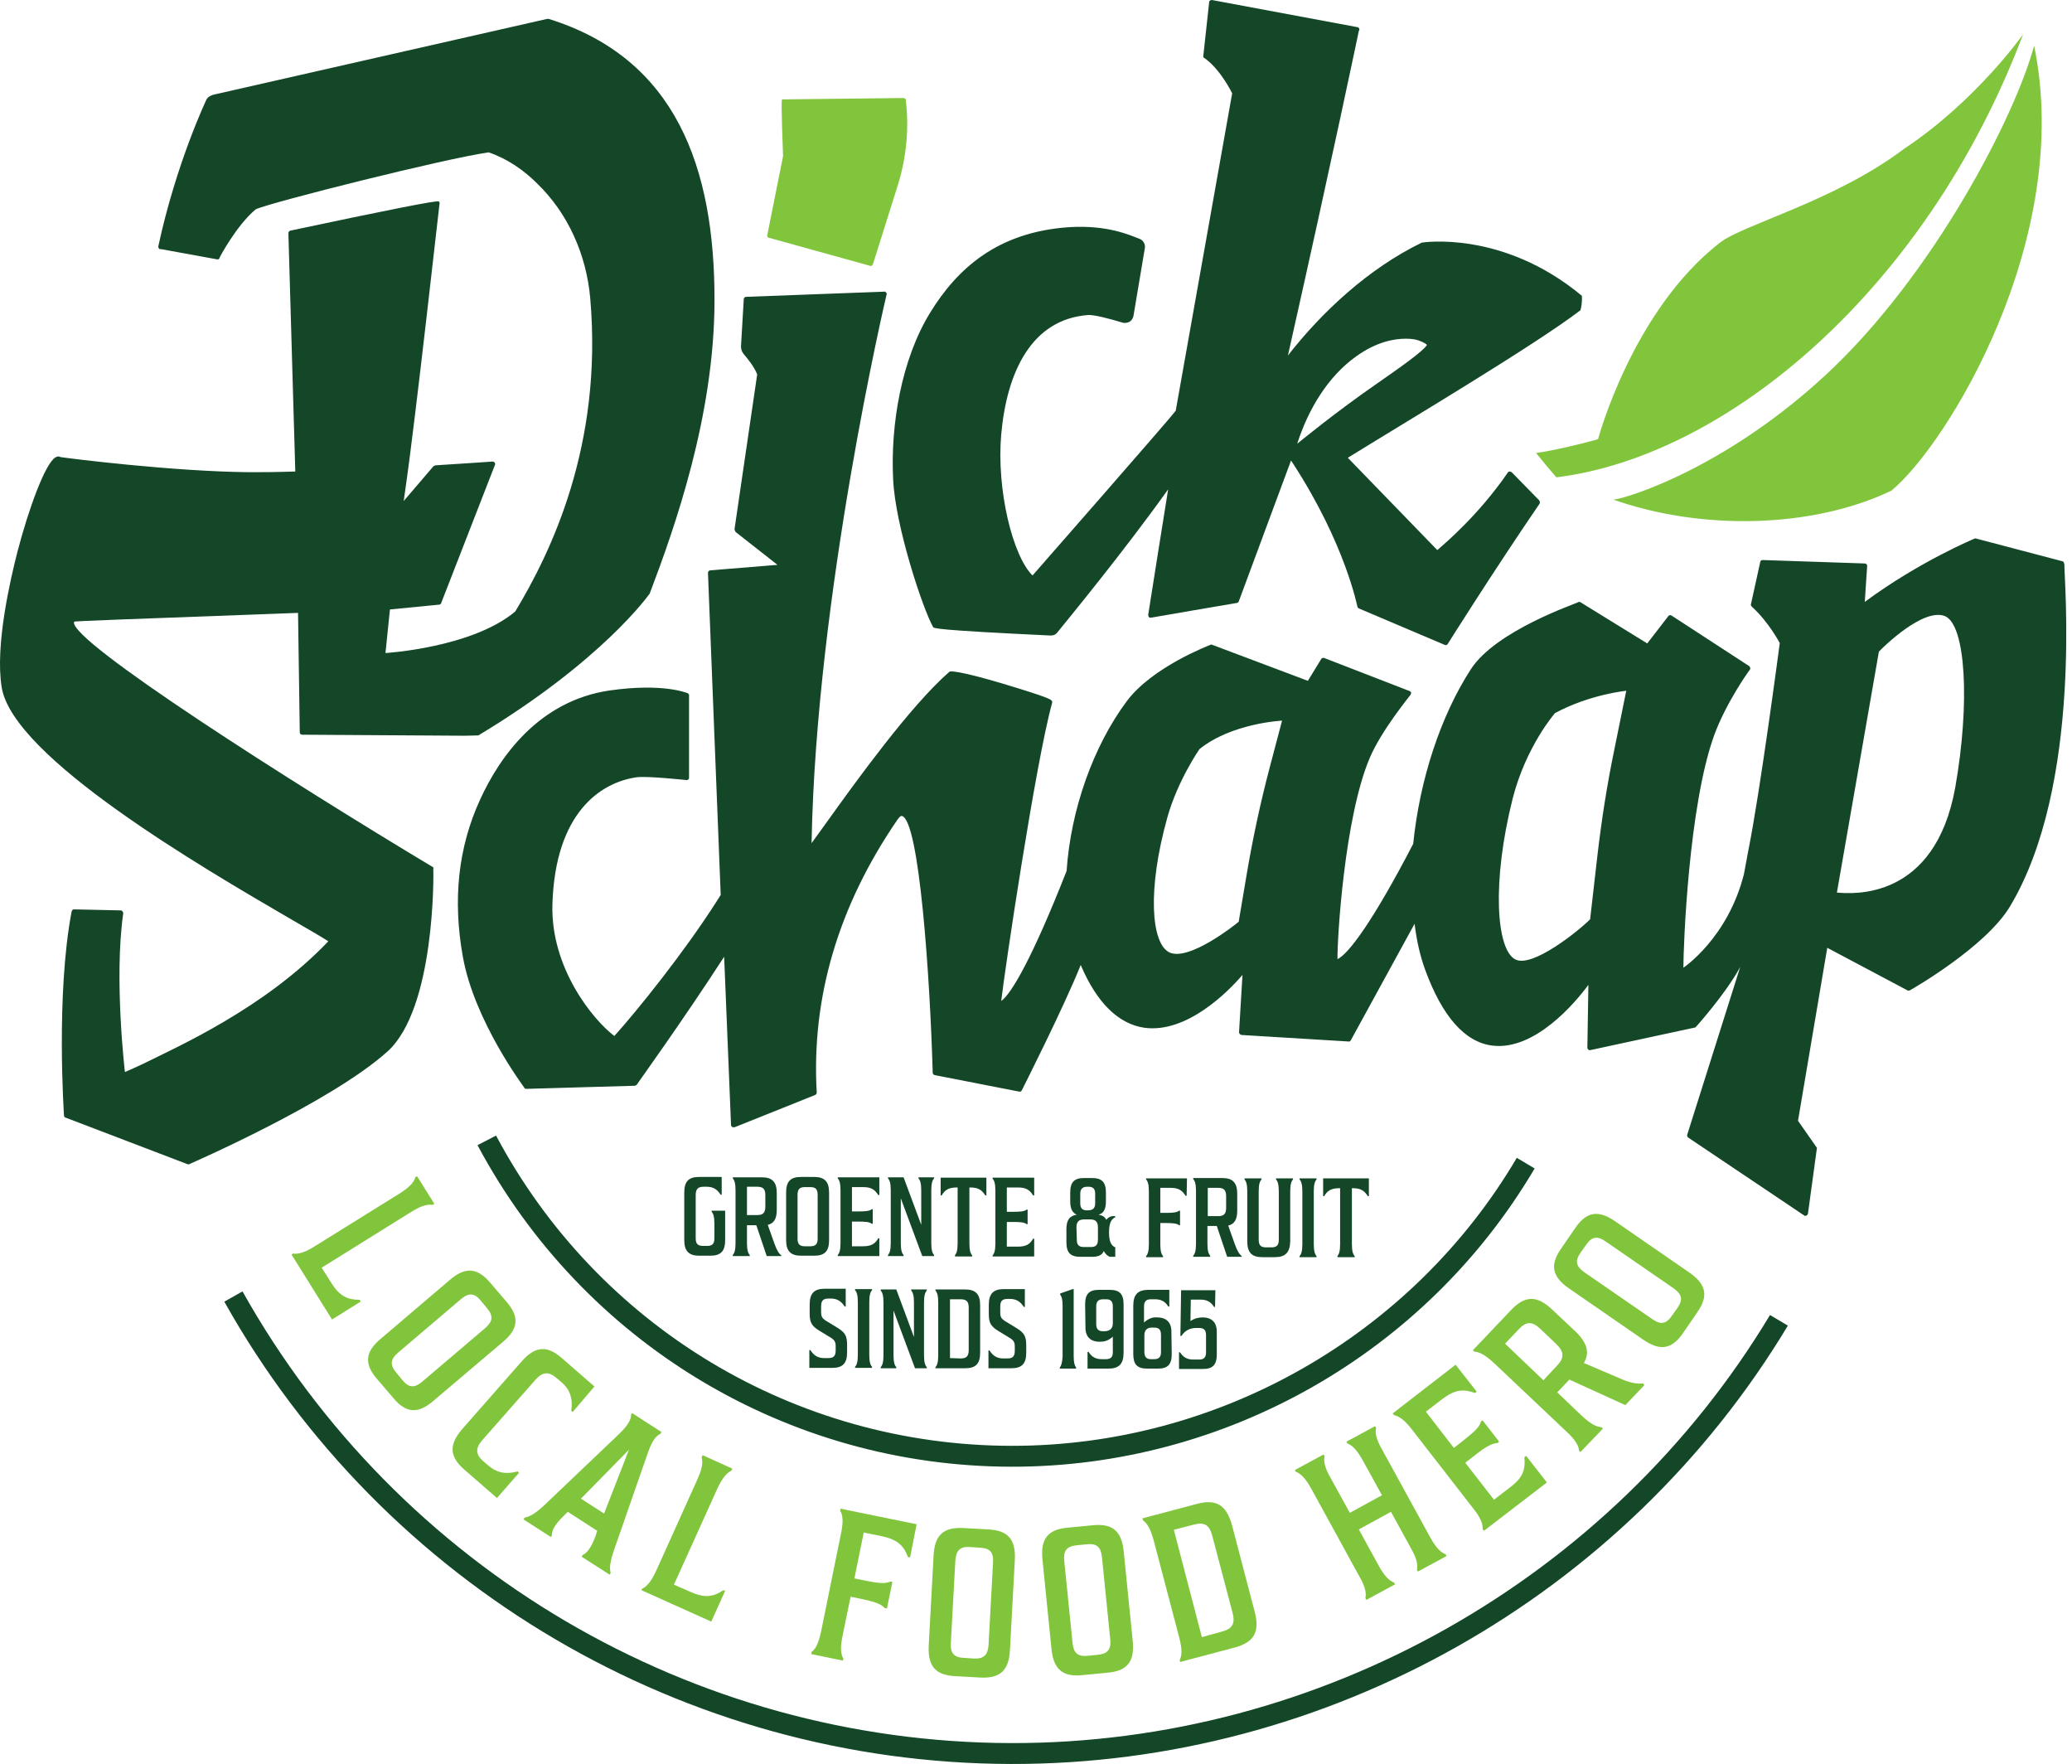 <?xml version="1.0" encoding="UTF-8"?>
<svg width="148px" height="126px" viewBox="0 0 148 126" version="1.1" xmlns="http://www.w3.org/2000/svg" xmlns:xlink="http://www.w3.org/1999/xlink">
    <title>logo dick schaap</title>
    <g id="Symbols" stroke="none" stroke-width="1" fill="none" fill-rule="evenodd">
        <g id="logo-dick-schaap" fill-rule="nonzero">
            <g>
                <path d="M51.549,85.322 L51.474,85.322 C51.227,84.933 50.93,84.752 50.484,84.752 L50.262,84.752 C49.866,84.752 49.693,84.907 49.693,85.348 L49.693,88.433 C49.693,88.822 49.841,88.978 50.212,88.978 L50.509,88.978 C50.88,88.978 51.029,88.822 51.029,88.433 L51.029,87.396 C51.029,86.904 50.955,86.67 50.831,86.541 L50.831,86.463 L51.796,86.463 L51.796,88.563 C51.796,89.341 51.499,89.678 50.732,89.678 L49.94,89.678 C49.198,89.678 48.876,89.341 48.876,88.563 L48.876,85.167 C48.876,84.389 49.173,84.052 49.94,84.052 L51.549,84.052 L51.549,85.322 Z" id="Path" fill="#134728"></path>
                <path d="M55.805,89.704 L54.766,89.704 L54.023,87.5 L53.355,87.5 L53.355,88.77 C53.355,89.263 53.429,89.496 53.553,89.626 L53.553,89.704 L52.341,89.704 L52.341,89.626 C52.464,89.496 52.538,89.263 52.538,88.77 L52.538,85.011 C52.538,84.519 52.464,84.285 52.341,84.156 L52.341,84.078 L54.419,84.078 C55.162,84.078 55.483,84.415 55.483,85.193 L55.483,86.411 C55.483,87.033 55.285,87.37 54.84,87.474 L55.31,88.796 C55.483,89.289 55.632,89.522 55.805,89.652 L55.805,89.704 Z M54.098,86.774 C54.494,86.774 54.667,86.619 54.667,86.178 L54.667,85.348 C54.667,84.933 54.518,84.752 54.098,84.752 L53.355,84.752 L53.355,86.774 L54.098,86.774 Z" id="Shape" fill="#134728"></path>
                <path d="M56.152,85.167 C56.152,84.389 56.449,84.052 57.216,84.052 L58.156,84.052 C58.899,84.052 59.22,84.389 59.22,85.167 L59.22,88.563 C59.22,89.341 58.923,89.678 58.156,89.678 L57.216,89.678 C56.473,89.678 56.152,89.341 56.152,88.563 L56.152,85.167 Z M56.968,88.459 C56.968,88.848 57.117,89.004 57.488,89.004 L57.884,89.004 C58.255,89.004 58.404,88.848 58.404,88.459 L58.404,85.322 C58.404,84.933 58.255,84.778 57.884,84.778 L57.488,84.778 C57.117,84.778 56.968,84.933 56.968,85.322 L56.968,88.459 Z" id="Shape" fill="#134728"></path>
                <path d="M62.809,85.348 L62.734,85.348 C62.487,84.959 62.239,84.778 61.646,84.778 L60.854,84.778 L60.854,86.515 L61.324,86.515 C61.819,86.515 62.116,86.489 62.264,86.359 L62.338,86.359 L62.338,87.396 L62.264,87.396 C62.116,87.267 61.819,87.241 61.324,87.241 L60.854,87.241 L60.854,89.004 L61.646,89.004 C62.239,89.004 62.512,88.822 62.734,88.433 L62.809,88.433 L62.809,89.704 L59.839,89.704 L59.839,89.626 C59.963,89.496 60.037,89.263 60.037,88.77 L60.037,85.011 C60.037,84.519 59.963,84.285 59.839,84.156 L59.839,84.078 L62.809,84.078 L62.809,85.348 Z" id="Path" fill="#134728"></path>
                <path d="M63.427,84.078 L64.541,84.078 L65.803,87.474 L65.803,85.011 C65.803,84.519 65.729,84.285 65.605,84.156 L65.605,84.078 L66.719,84.078 L66.719,84.156 C66.595,84.285 66.521,84.519 66.521,85.011 L66.521,88.77 C66.521,89.263 66.595,89.496 66.719,89.626 L66.719,89.704 L65.877,89.704 L64.343,85.581 L64.343,88.77 C64.343,89.263 64.417,89.496 64.541,89.626 L64.541,89.704 L63.427,89.704 L63.427,89.626 C63.551,89.496 63.625,89.263 63.625,88.77 L63.625,85.011 C63.625,84.519 63.551,84.285 63.427,84.156 L63.427,84.078 Z" id="Path" fill="#134728"></path>
                <path d="M68.204,89.652 C68.327,89.522 68.402,89.289 68.402,88.796 L68.402,84.804 L68.352,84.804 C67.758,84.804 67.486,84.985 67.263,85.374 L67.189,85.374 L67.189,84.104 L70.456,84.104 L70.456,85.374 L70.381,85.374 C70.134,84.985 69.886,84.804 69.293,84.804 L69.243,84.804 L69.243,88.796 C69.243,89.289 69.317,89.522 69.441,89.652 L69.441,89.73 L68.228,89.73 L68.204,89.652 Z" id="Path" fill="#134728"></path>
                <path d="M73.871,85.374 L73.797,85.374 C73.549,84.985 73.302,84.804 72.708,84.804 L71.916,84.804 L71.916,86.541 L72.386,86.541 C72.881,86.541 73.178,86.515 73.326,86.385 L73.401,86.385 L73.401,87.422 L73.326,87.422 C73.178,87.293 72.881,87.267 72.386,87.267 L71.916,87.267 L71.916,89.03 L72.708,89.03 C73.302,89.03 73.574,88.848 73.797,88.459 L73.871,88.459 L73.871,89.73 L70.901,89.73 L70.901,89.652 C71.025,89.522 71.099,89.289 71.099,88.796 L71.099,85.037 C71.099,84.544 71.025,84.311 70.901,84.181 L70.901,84.104 L73.871,84.104 L73.871,85.374 Z" id="Path" fill="#134728"></path>
                <path d="M79.662,89.081 L79.662,89.756 L79.266,89.756 C79.093,89.678 78.944,89.548 78.845,89.341 C78.721,89.626 78.474,89.756 78.004,89.756 L77.162,89.756 C76.445,89.756 76.172,89.444 76.172,88.719 L76.172,87.785 C76.172,87.137 76.395,86.826 76.915,86.748 C76.593,86.619 76.445,86.307 76.445,85.789 L76.445,85.167 C76.445,84.415 76.742,84.13 77.434,84.13 L78.004,84.13 C78.721,84.13 78.994,84.441 78.994,85.167 L78.994,85.789 C78.994,86.333 78.845,86.644 78.474,86.748 C78.746,86.8 78.919,86.904 79.018,87.111 C79.167,86.93 79.365,86.826 79.612,86.852 L79.662,86.852 L79.662,86.93 C79.439,87.033 79.216,87.241 79.216,88.019 C79.216,88.744 79.414,88.978 79.662,89.081 Z M76.915,88.537 C76.915,88.9 77.063,89.056 77.41,89.056 L77.929,89.056 C78.276,89.056 78.424,88.9 78.424,88.537 L78.424,87.656 C78.424,87.241 78.251,87.085 77.855,87.085 L77.459,87.085 C77.063,87.085 76.89,87.241 76.89,87.656 L76.915,88.537 Z M78.226,85.244 C78.226,84.907 78.078,84.752 77.756,84.752 L77.657,84.752 C77.335,84.752 77.162,84.907 77.162,85.244 L77.162,85.944 C77.162,86.281 77.311,86.437 77.632,86.437 L77.731,86.437 C78.053,86.437 78.226,86.281 78.226,85.944 L78.226,85.244 Z" id="Shape" fill="#134728"></path>
                <path d="M84.76,85.4 L84.685,85.4 C84.438,85.011 84.191,84.83 83.597,84.83 L82.879,84.83 L82.879,86.619 L83.275,86.619 C83.77,86.619 84.067,86.593 84.215,86.463 L84.289,86.463 L84.289,87.5 L84.215,87.5 C84.067,87.37 83.77,87.344 83.275,87.344 L82.879,87.344 L82.879,88.848 C82.879,89.341 82.953,89.574 83.077,89.704 L83.077,89.781 L81.864,89.781 L81.864,89.704 C81.988,89.574 82.062,89.341 82.062,88.848 L82.062,85.089 C82.062,84.596 81.988,84.363 81.864,84.233 L81.864,84.156 L84.784,84.156 L84.76,85.4 Z" id="Path" fill="#134728"></path>
                <path d="M88.695,89.756 L87.655,89.756 L86.913,87.552 L86.245,87.552 L86.245,88.822 C86.245,89.315 86.319,89.548 86.443,89.678 L86.443,89.756 L85.23,89.756 L85.23,89.678 C85.354,89.548 85.428,89.315 85.428,88.822 L85.428,85.063 C85.428,84.57 85.354,84.337 85.23,84.207 L85.23,84.13 L87.309,84.13 C88.051,84.13 88.373,84.467 88.373,85.244 L88.373,86.463 C88.373,87.085 88.175,87.422 87.729,87.526 L88.2,88.848 C88.373,89.341 88.521,89.574 88.695,89.704 L88.695,89.756 Z M87.012,86.852 C87.408,86.852 87.581,86.696 87.581,86.256 L87.581,85.426 C87.581,85.011 87.432,84.83 87.012,84.83 L86.269,84.83 L86.269,86.852 L87.012,86.852 Z" id="Shape" fill="#134728"></path>
                <path d="M91.07,89.781 L90.155,89.781 C89.412,89.781 89.091,89.444 89.091,88.667 L89.091,85.089 C89.091,84.596 89.016,84.363 88.893,84.233 L88.893,84.156 L90.105,84.156 L90.105,84.233 C89.981,84.363 89.907,84.596 89.907,85.089 L89.907,88.537 C89.907,88.926 90.056,89.081 90.427,89.081 L90.823,89.081 C91.194,89.081 91.343,88.926 91.343,88.537 L91.343,85.089 C91.343,84.596 91.268,84.363 91.145,84.233 L91.145,84.156 L92.357,84.156 L92.357,84.233 C92.233,84.363 92.159,84.596 92.159,85.089 L92.159,88.667 C92.134,89.444 91.813,89.781 91.07,89.781 Z" id="Path" fill="#134728"></path>
                <path d="M92.827,89.704 C92.951,89.574 93.025,89.341 93.025,88.848 L93.025,85.089 C93.025,84.596 92.951,84.363 92.827,84.233 L92.827,84.156 L94.04,84.156 L94.04,84.233 C93.916,84.363 93.842,84.596 93.842,85.089 L93.842,88.848 C93.842,89.341 93.916,89.574 94.04,89.704 L94.04,89.781 L92.827,89.781 L92.827,89.704 Z" id="Path" fill="#134728"></path>
                <path d="M95.525,89.704 C95.649,89.574 95.723,89.341 95.723,88.848 L95.723,84.856 L95.673,84.856 C95.079,84.856 94.807,85.037 94.584,85.426 L94.51,85.426 L94.51,84.156 L97.777,84.156 L97.777,85.426 L97.703,85.426 C97.455,85.037 97.208,84.856 96.614,84.856 L96.564,84.856 L96.564,88.848 C96.564,89.341 96.638,89.574 96.762,89.704 L96.762,89.781 L95.55,89.781 L95.525,89.704 Z" id="Path" fill="#134728"></path>
                <path d="M59.691,96.133 C59.691,95.848 59.616,95.719 59.394,95.563 L58.503,95.019 C57.958,94.681 57.834,94.422 57.834,93.8 L57.834,93.152 C57.834,92.374 58.156,92.037 58.899,92.037 L60.408,92.037 L60.408,93.307 L60.334,93.307 C60.086,92.919 59.789,92.737 59.344,92.737 L59.171,92.737 C58.8,92.737 58.651,92.893 58.651,93.281 L58.651,93.722 C58.651,94.007 58.725,94.137 58.948,94.293 L59.839,94.837 C60.383,95.174 60.507,95.433 60.507,96.056 L60.507,96.574 C60.507,97.352 60.21,97.689 59.443,97.689 L57.81,97.689 L57.81,96.419 L57.884,96.419 C58.131,96.807 58.428,96.989 58.874,96.989 L59.171,96.989 C59.542,96.989 59.691,96.833 59.691,96.444 L59.691,96.133 Z" id="Path" fill="#134728"></path>
                <path d="M61.076,97.611 C61.2,97.481 61.274,97.248 61.274,96.756 L61.274,92.996 C61.274,92.504 61.2,92.27 61.076,92.141 L61.076,92.063 L62.289,92.063 L62.289,92.141 C62.165,92.27 62.091,92.504 62.091,92.996 L62.091,96.756 C62.091,97.248 62.165,97.481 62.289,97.611 L62.289,97.689 L61.076,97.689 L61.076,97.611 Z" id="Path" fill="#134728"></path>
                <path d="M62.908,92.089 L64.021,92.089 L65.283,95.485 L65.283,93.022 C65.283,92.53 65.209,92.296 65.085,92.167 L65.085,92.089 L66.199,92.089 L66.199,92.167 C66.075,92.296 66.001,92.53 66.001,93.022 L66.001,96.781 C66.001,97.274 66.075,97.507 66.199,97.637 L66.199,97.715 L65.358,97.715 L63.823,93.593 L63.823,96.781 C63.823,97.274 63.898,97.507 64.021,97.637 L64.021,97.715 L62.908,97.715 L62.908,97.637 C63.031,97.507 63.106,97.274 63.106,96.781 L63.106,93.022 C63.106,92.53 63.031,92.296 62.908,92.167 L62.908,92.089 Z" id="Path" fill="#134728"></path>
                <path d="M66.818,97.637 C66.942,97.507 67.016,97.274 67.016,96.781 L67.016,93.022 C67.016,92.53 66.942,92.296 66.818,92.167 L66.818,92.089 L68.946,92.089 C69.688,92.089 70.01,92.426 70.01,93.204 L70.01,96.6 C70.01,97.378 69.713,97.715 68.946,97.715 L66.818,97.715 L66.818,97.637 Z M68.624,97.015 C69.02,97.015 69.194,96.859 69.194,96.419 L69.194,93.385 C69.194,92.97 69.045,92.789 68.624,92.789 L67.857,92.789 L67.857,96.989 L68.624,97.015 Z" id="Shape" fill="#134728"></path>
                <path d="M72.485,96.159 C72.485,95.874 72.411,95.744 72.188,95.589 L71.297,95.044 C70.753,94.707 70.629,94.448 70.629,93.826 L70.629,93.178 C70.629,92.4 70.951,92.063 71.693,92.063 L73.203,92.063 L73.203,93.333 L73.128,93.333 C72.881,92.944 72.584,92.763 72.138,92.763 L71.965,92.763 C71.594,92.763 71.446,92.919 71.446,93.307 L71.446,93.748 C71.446,94.033 71.52,94.163 71.743,94.319 L72.633,94.863 C73.178,95.2 73.302,95.459 73.302,96.081 L73.302,96.6 C73.302,97.378 73.005,97.715 72.237,97.715 L70.604,97.715 L70.604,96.444 L70.678,96.444 C70.926,96.833 71.223,97.015 71.668,97.015 L71.965,97.015 C72.336,97.015 72.485,96.859 72.485,96.47 L72.485,96.159 Z" id="Path" fill="#134728"></path>
                <path d="M75.702,97.663 C75.801,97.533 75.875,97.326 75.9,96.859 L75.9,93.256 C75.9,92.789 75.826,92.581 75.727,92.452 L75.727,92.374 L76.618,92.063 L76.692,92.063 L76.692,96.859 C76.692,97.326 76.766,97.533 76.865,97.663 L76.865,97.741 L75.702,97.741 L75.702,97.663 Z" id="Path" fill="#134728"></path>
                <path d="M77.509,93.152 C77.509,92.4 77.806,92.115 78.499,92.115 L79.266,92.115 C79.983,92.115 80.256,92.426 80.256,93.152 L80.256,96.6 C80.256,97.404 79.934,97.741 79.167,97.741 L77.682,97.741 L77.682,96.548 L77.756,96.548 C77.979,96.911 78.276,97.067 78.697,97.067 L78.994,97.067 C79.34,97.067 79.488,96.911 79.488,96.574 L79.488,95.459 C79.142,95.77 78.845,95.822 78.548,95.822 C77.88,95.822 77.509,95.459 77.533,94.733 L77.509,93.152 Z M79.488,94.5 L79.488,93.307 C79.488,92.944 79.34,92.789 79.018,92.789 L78.796,92.789 C78.449,92.789 78.301,92.944 78.301,93.307 L78.301,94.552 C78.301,94.915 78.449,95.07 78.771,95.07 L78.944,95.07 C79.291,95.044 79.488,94.863 79.488,94.5 Z" id="Shape" fill="#134728"></path>
                <path d="M83.696,96.704 C83.696,97.456 83.399,97.741 82.706,97.741 L81.938,97.741 C81.221,97.741 80.949,97.43 80.949,96.704 L80.949,93.256 C80.949,92.452 81.27,92.115 82.037,92.115 L83.522,92.115 L83.522,93.307 L83.448,93.307 C83.225,92.944 82.928,92.789 82.508,92.789 L82.211,92.789 C81.864,92.789 81.716,92.944 81.716,93.307 L81.716,94.448 C82.062,94.137 82.359,94.059 82.656,94.085 C83.324,94.085 83.696,94.448 83.671,95.174 L83.696,96.704 Z M82.26,94.811 C81.914,94.811 81.741,95.019 81.741,95.356 L81.741,96.548 C81.741,96.911 81.889,97.067 82.211,97.067 L82.433,97.067 C82.78,97.067 82.928,96.911 82.928,96.574 L82.928,95.33 C82.928,94.967 82.78,94.811 82.458,94.811 L82.26,94.811 Z" id="Shape" fill="#134728"></path>
                <path d="M86.789,93.333 L86.715,93.333 C86.492,92.97 86.195,92.815 85.774,92.815 L85.057,92.815 L85.032,94.344 C85.354,94.137 85.626,94.085 85.898,94.085 C86.566,94.085 86.937,94.448 86.913,95.174 L86.913,96.73 C86.913,97.481 86.616,97.767 85.923,97.767 L84.215,97.767 L84.215,96.574 L84.289,96.574 C84.512,96.937 84.809,97.093 85.23,97.093 L85.651,97.093 C85.997,97.093 86.146,96.937 86.146,96.574 L86.146,95.356 C86.146,94.993 85.997,94.837 85.651,94.837 L85.453,94.837 C85.007,94.837 84.636,95.019 84.388,95.407 L84.314,95.407 L84.364,92.141 L86.814,92.141 L86.789,93.333 Z" id="Path" fill="#134728"></path>
                <path d="M114.145,31.369 C114.145,31.369 116.579,22.228 122.824,17.351 C124.495,16.028 131.035,14.386 136.026,10.612 C141.164,7.205 144.507,2.451 144.507,2.451 C137.673,20.537 123.463,32.57 111.17,34.089 C110.679,33.526 110.187,32.937 109.72,32.349 C110.851,32.202 112.94,31.712 114.145,31.369 Z" id="Path" fill="#80C53B"></path>
                <path d="M115.178,35.658 C121.447,37.888 129.388,37.765 135.091,35.045 C139.025,31.835 148.146,17.057 145.294,3.259 C143.991,8.185 138.14,19.63 130.371,26.811 C122.602,33.991 115.079,35.903 115.178,35.658 Z" id="Path" fill="#80C53B"></path>
                <path d="M147.384,40.118 C147.359,40.094 147.31,40.069 147.261,40.069 L141.115,38.452 C141.09,38.452 141.041,38.452 141.016,38.476 C141.016,38.476 137.107,40.094 133.198,42.985 L133.37,40.412 C133.37,40.363 133.346,40.314 133.321,40.29 C133.297,40.265 133.247,40.241 133.198,40.241 L125.897,39.995 C125.897,39.995 125.897,39.995 125.897,39.995 C125.798,39.995 125.725,40.069 125.725,40.167 L125.061,43.181 C125.061,43.255 125.11,43.304 125.159,43.353 C126.364,44.456 127.126,45.926 127.126,45.926 C127.126,45.926 125.725,56.587 124.864,60.826 L124.569,62.419 C123.414,67.002 120.242,69.11 120.242,69.11 C120.242,67.59 120.611,57.518 122.455,52.47 C123.315,50.141 124.962,47.838 124.987,47.838 C125.012,47.789 125.036,47.74 125.012,47.691 C124.987,47.642 124.987,47.593 124.938,47.568 L119.406,43.966 C119.357,43.941 119.308,43.917 119.259,43.941 C119.21,43.941 119.16,43.99 119.136,44.039 L117.661,45.951 L112.891,43.01 C112.842,42.985 112.768,42.961 112.719,43.01 C112.523,43.132 106.819,45.044 105.049,47.813 C102.91,51.122 101.41,55.655 100.943,60.263 C98.042,65.85 96.297,68.154 95.535,68.497 C95.51,67.076 96.026,58.376 97.845,54.112 C98.706,52.102 100.746,49.651 100.746,49.627 C100.771,49.578 100.796,49.529 100.796,49.48 C100.796,49.431 100.746,49.382 100.697,49.357 L94.625,47.005 C94.551,46.955 94.428,46.98 94.379,47.054 L93.42,48.622 L86.586,46.049 C86.536,46.024 86.512,46.024 86.463,46.049 C86.291,46.122 82.308,47.642 80.489,50.068 C78.079,53.303 76.481,57.837 76.186,62.199 C73.777,68.326 72.253,70.972 71.515,71.487 C71.761,69.33 73.974,54.43 75.154,50.19 C75.154,50.166 75.154,50.166 75.154,50.141 C75.154,49.994 75.178,49.921 72.818,49.186 C69.45,48.132 67.901,47.838 67.803,47.985 C65.025,50.411 61.14,55.803 59.051,58.719 C58.608,59.332 58.215,59.871 57.969,60.214 C58.289,42.446 63.279,21.223 63.329,21.027 C63.353,20.978 63.329,20.905 63.279,20.88 C63.255,20.831 63.181,20.806 63.132,20.831 L53.298,21.199 C53.298,21.199 53.298,21.199 53.298,21.199 C53.2,21.199 53.126,21.272 53.126,21.37 L52.929,24.728 C52.929,24.924 52.978,25.12 53.126,25.291 C53.396,25.61 53.863,26.174 54.085,26.737 L52.462,37.814 C52.487,37.863 52.511,37.912 52.536,37.986 L55.535,40.339 L50.741,40.731 C50.643,40.731 50.569,40.829 50.569,40.902 L51.479,63.914 L51.184,64.38 C48.848,68.032 45.578,72.1 43.882,73.987 C42.358,72.835 39.334,69.134 39.457,64.601 C39.653,58.033 42.899,55.876 45.48,55.508 C46.267,55.41 48.971,55.705 48.996,55.705 C49.045,55.729 49.094,55.705 49.143,55.68 C49.192,55.655 49.217,55.606 49.217,55.557 L49.217,49.7 C49.241,49.627 49.192,49.553 49.119,49.504 C49.045,49.48 47.348,48.769 43.562,49.308 C38.473,50.043 35.671,54.087 34.294,57.101 C32.721,60.532 32.327,64.257 33.065,68.35 C33.901,72.957 37.416,77.614 37.441,77.663 C37.465,77.736 37.515,77.761 37.613,77.761 L45.333,77.54 C45.382,77.54 45.431,77.516 45.48,77.467 C45.505,77.418 48.774,72.884 51.725,68.326 L52.216,80.334 C52.216,80.383 52.241,80.432 52.29,80.481 C52.339,80.506 52.388,80.506 52.462,80.506 C52.462,80.506 58.166,78.226 58.215,78.202 C58.289,78.177 58.338,78.104 58.338,78.03 C57.944,71.242 59.887,64.674 64.115,58.523 C64.189,58.425 64.336,58.229 64.435,58.278 C65.664,58.645 66.426,69.723 66.623,76.609 C66.623,76.683 66.672,76.756 66.77,76.781 L72.794,77.957 C72.867,77.981 72.966,77.932 72.99,77.859 C72.99,77.859 76.014,71.879 77.194,68.914 C78.35,71.634 79.899,73.129 81.742,73.399 C84.791,73.815 87.766,70.776 88.749,69.625 L88.503,73.717 C88.503,73.815 88.577,73.889 88.675,73.913 L96.321,74.379 C96.395,74.403 96.444,74.354 96.493,74.281 C96.493,74.281 98.755,70.139 101.041,65.973 C101.189,67.174 101.435,68.252 101.779,69.208 C103.008,72.59 104.631,74.428 106.598,74.673 C109.622,75.041 112.498,71.634 113.457,70.335 L113.383,74.82 C113.383,74.869 113.408,74.918 113.457,74.967 C113.506,74.992 113.555,75.016 113.604,74.992 L121.103,73.374 C121.103,73.374 123.217,71.046 124.299,69.061 L120.513,81.045 C120.488,81.118 120.537,81.192 120.586,81.241 L128.871,86.804 C128.896,86.828 128.921,86.828 128.97,86.828 C128.994,86.828 129.019,86.828 129.043,86.804 C129.093,86.779 129.142,86.706 129.142,86.657 L129.781,81.976 L128.429,80.04 L130.519,67.688 L136.247,70.727 C136.296,70.752 136.37,70.752 136.419,70.727 C136.64,70.605 141.803,67.639 143.548,64.772 C148.81,56.048 147.408,41.074 147.457,40.314 C147.433,40.192 147.408,40.143 147.384,40.118 Z M139.664,56.219 C138.214,64.331 132.313,63.841 131.207,63.743 L134.206,46.539 C134.55,46.171 137.353,43.426 138.902,43.99 C140.426,44.578 140.721,50.239 139.664,56.219 Z M116.161,49.333 L115.301,53.572 C114.784,56.072 114.391,58.596 114.096,61.145 L113.58,65.654 C112.719,66.512 109.449,69.134 108.245,68.522 C106.868,67.835 106.548,62.983 108.048,57.028 C109.007,53.278 111.072,50.926 111.072,50.926 C113.58,49.578 116.161,49.333 116.161,49.333 Z M91.576,51.465 L90.716,54.724 C90.028,57.322 89.462,59.969 89.02,62.615 L88.479,65.826 C88.11,66.145 84.938,68.62 83.562,68.032 C82.21,67.443 81.939,63.498 83.39,58.351 C84.127,55.729 85.676,53.499 85.676,53.499 C87.987,51.636 91.576,51.465 91.576,51.465 Z" id="Shape" fill="#134728"></path>
                <path d="M63.796,34.236 C63.943,37.545 65.91,43.475 66.647,44.774 C66.697,44.872 66.77,44.995 75.055,45.387 C75.252,45.387 75.424,45.314 75.523,45.166 C76.26,44.26 80.292,39.358 83.439,34.947 C83.439,34.947 82.013,43.868 82.013,43.917 C82.013,43.966 82.037,44.015 82.062,44.064 C82.087,44.113 82.16,44.113 82.21,44.113 C82.21,44.113 88.307,43.059 88.356,43.059 C88.405,43.059 88.454,43.01 88.479,42.961 C88.479,42.961 92.019,33.428 92.216,32.888 L92.363,33.109 C96.1,38.868 96.936,43.279 96.96,43.328 C96.96,43.377 97.01,43.426 97.059,43.451 L103.18,46.049 C103.205,46.049 103.23,46.073 103.254,46.073 C103.303,46.073 103.377,46.049 103.402,46 C103.402,46 106.647,40.829 109.966,35.976 C110.015,35.903 109.99,35.805 109.941,35.731 L107.974,33.722 C107.925,33.697 107.876,33.673 107.827,33.673 C107.778,33.673 107.729,33.697 107.704,33.746 C105.59,36.81 103.254,38.77 102.664,39.285 L96.272,32.692 C100.23,30.242 109.671,24.63 112.891,22.154 C113.039,21.591 112.99,21.125 112.99,21.125 C107.311,16.395 101.558,17.326 101.558,17.326 C97.723,19.189 94.404,22.301 91.994,25.389 C95.239,10.955 97.059,2.206 97.059,2.206 C97.108,2.157 97.108,2.083 97.083,2.034 C97.059,1.985 97.01,1.936 96.936,1.936 L86.561,5.32907052e-14 C86.512,5.32907052e-14 86.463,0.025 86.414,0.049 C86.364,0.098 86.364,0.147 86.364,0.196 L85.946,4.044 C85.946,4.117 86.02,4.142 86.094,4.191 C87.225,5.024 88.012,6.666 88.012,6.666 L83.98,29.335 C83.611,29.85 73.752,41.098 73.752,41.098 C72.327,39.701 71.171,34.947 71.515,31.026 C71.909,26.615 73.654,22.792 77.735,22.497 C78.129,22.473 79.21,22.743 80.169,23.037 C80.317,23.086 80.513,23.061 80.661,22.988 C80.808,22.914 80.907,22.767 80.956,22.595 L81.767,17.768 C81.841,17.474 81.669,17.155 81.398,17.057 C80.685,16.787 79.112,16.052 76.358,16.224 C71.294,16.567 68.393,19.14 66.426,22.35 C64.386,25.683 63.599,30.34 63.796,34.236 Z M96.887,25.438 C98.362,24.385 99.616,24.188 100.427,24.188 C100.894,24.188 101.214,24.262 101.386,24.335 C101.73,24.458 101.877,24.581 101.927,24.63 C101.656,25.095 99.96,26.272 98.313,27.423 C95.436,29.408 92.658,31.688 92.658,31.688 C93.445,29.237 94.846,26.884 96.887,25.438 Z" id="Shape" fill="#134728"></path>
                <path d="M30.926,61.929 C20.871,55.901 5.038,45.828 5.284,44.431 C5.284,44.407 5.358,44.382 5.382,44.382 C5.579,44.358 8.505,44.235 21.289,43.77 L21.412,52.298 C21.412,52.347 21.436,52.396 21.461,52.421 C21.485,52.445 21.535,52.47 21.584,52.47 L33.237,52.543 C33.237,52.543 34.171,52.519 34.171,52.519 C43.046,47.176 46.365,42.446 46.365,42.446 C46.39,42.422 46.414,42.397 46.414,42.373 C48.209,37.643 51.012,29.727 51.036,21.517 C51.061,11.935 48.258,4.166 39.186,1.348 C39.162,1.348 39.113,1.348 39.088,1.348 L15.241,6.764 C15.167,6.788 14.847,6.886 14.749,7.107 C14.749,7.107 12.586,11.641 11.307,17.596 C11.307,17.596 11.307,17.719 11.356,17.743 C11.381,17.792 11.455,17.817 11.504,17.792 L15.536,18.527 C15.61,18.527 15.683,18.478 15.683,18.405 C15.683,18.38 16.888,16.101 18.265,14.949 C19.297,14.459 31.885,11.298 34.909,10.881 C36.261,11.347 37.416,12.155 38.35,13.087 C40.588,15.243 41.891,18.209 42.161,21.321 C43.071,31.81 39.334,39.481 36.802,43.672 C33.704,46.269 27.533,46.637 27.533,46.637 L27.853,43.525 L31.368,43.181 C31.442,43.181 31.491,43.132 31.516,43.059 L35.351,33.207 C35.376,33.158 35.376,33.085 35.327,33.035 C35.302,32.986 35.228,32.962 35.179,32.962 C35.179,32.962 33.483,33.085 31.098,33.232 C31.049,33.256 31.024,33.281 30.975,33.281 L28.836,35.78 C28.885,35.413 28.935,35.07 28.984,34.726 C29.697,29.801 31.368,14.68 31.393,14.557 C31.418,14.508 31.393,14.435 31.344,14.386 C31.245,14.288 27.681,14.998 20.748,16.469 C20.649,16.493 20.6,16.567 20.6,16.665 L21.018,31.124 L21.092,33.673 C19.543,33.722 18.806,33.722 17.798,33.722 C12.364,33.673 4.964,32.741 4.325,32.643 C4.202,32.57 4.079,32.594 3.956,32.668 C3.219,33.109 2.039,36.368 1.252,39.383 C0.76,41.294 -0.37,46.098 0.121,49.088 C0.933,54.087 14.356,61.905 20.797,65.654 C22.026,66.365 22.96,66.904 23.452,67.223 C18.879,72.026 12.635,74.771 10.226,75.972 C9.562,76.29 8.923,76.56 8.923,76.56 C8.923,76.56 8.136,69.919 8.8,65.238 C8.8,65.189 8.8,65.14 8.75,65.091 C8.726,65.042 8.677,65.017 8.628,65.017 L5.284,64.944 C5.284,64.944 5.284,64.944 5.284,64.944 C5.186,64.944 5.136,65.017 5.112,65.115 C3.981,71.095 4.571,79.574 4.571,79.672 C4.571,79.746 4.62,79.795 4.694,79.819 L13.422,83.152 C13.446,83.152 13.446,83.152 13.471,83.152 C13.495,83.152 13.52,83.152 13.544,83.128 C13.643,83.079 23.624,78.741 27.681,75.09 C31.073,72.026 30.975,62.468 30.95,62.027 C31,62.027 30.975,61.978 30.926,61.929 Z" id="Path" fill="#134728"></path>
                <path d="M20.925,89.523 C21.271,89.573 21.691,89.499 22.481,89.005 L28.506,85.258 C29.296,84.764 29.568,84.419 29.667,84.074 L29.79,84 L31.025,85.973 L30.902,86.047 C30.556,85.997 30.136,86.071 29.346,86.564 L22.975,90.534 L23.666,91.619 C24.259,92.581 24.851,92.827 25.691,92.827 L25.765,92.951 L23.716,94.233 L20.826,89.597 L20.925,89.523 Z" id="Path" fill="#80C53B"></path>
                <path d="M32.112,91.422 C33.223,90.46 34.087,90.51 35.026,91.619 L36.186,92.975 C37.125,94.06 37.026,94.923 35.89,95.86 L30.976,100.027 C29.864,100.989 29,100.94 28.086,99.83 L26.926,98.474 C25.987,97.389 26.086,96.526 27.222,95.589 L32.112,91.422 Z M28.432,96.6 C27.889,97.068 27.84,97.463 28.284,98.005 L28.753,98.573 C29.198,99.115 29.618,99.14 30.161,98.671 L34.655,94.849 C35.198,94.381 35.248,93.986 34.803,93.444 L34.334,92.877 C33.89,92.334 33.47,92.31 32.927,92.778 L28.432,96.6 Z" id="Shape" fill="#80C53B"></path>
                <path d="M40.903,100.841 L40.804,100.742 C40.928,99.904 40.73,99.238 40.088,98.696 L39.767,98.425 C39.199,97.932 38.754,97.956 38.236,98.548 L34.458,102.838 C33.939,103.43 33.964,103.874 34.532,104.367 L34.853,104.638 C35.495,105.205 36.162,105.304 36.976,105.082 L37.075,105.181 L35.495,106.981 L33.173,104.959 C32.087,104.022 32.062,103.159 33.025,102.049 L37.248,97.241 C38.211,96.132 39.075,96.058 40.137,96.995 L42.459,99.016 L40.903,100.841 Z" id="Path" fill="#80C53B"></path>
                <path d="M42.656,109.323 L40.557,107.967 L40.261,108.263 C39.569,108.929 39.421,109.323 39.421,109.644 L39.347,109.767 L37.396,108.51 L37.47,108.386 C37.841,108.312 38.261,108.09 38.952,107.425 L44.237,102.395 C44.928,101.729 45.076,101.334 45.076,101.038 L45.15,100.915 L47.249,102.271 L47.175,102.395 C46.904,102.518 46.607,102.814 46.286,103.726 L43.891,110.605 C43.57,111.518 43.52,111.986 43.619,112.332 L43.545,112.455 L41.545,111.173 L41.619,111.049 C41.891,110.926 42.187,110.63 42.533,109.718 L42.656,109.323 Z M41.496,107.03 L43.15,108.09 L44.928,103.529 L41.496,107.03 Z" id="Shape" fill="#80C53B"></path>
                <path d="M45.866,113.466 C46.163,113.318 46.484,113.022 46.879,112.159 L49.793,105.699 C50.188,104.836 50.213,104.416 50.114,104.071 L50.188,103.923 L52.312,104.885 L52.238,105.033 C51.941,105.181 51.62,105.477 51.225,106.34 L48.138,113.17 L49.324,113.688 C50.361,114.156 50.978,114.033 51.67,113.564 L51.793,113.614 L50.805,115.808 L45.817,113.564 L45.866,113.466 Z" id="Path" fill="#80C53B"></path>
                <path d="M65.005,111.222 L64.856,111.197 C64.56,110.408 64.14,109.964 63.029,109.718 L61.696,109.447 L61.029,112.726 L61.77,112.874 C62.708,113.071 63.251,113.121 63.597,112.948 L63.745,112.973 L63.35,114.871 L63.202,114.847 C62.955,114.551 62.436,114.378 61.498,114.181 L60.757,114.033 L60.189,116.795 C59.992,117.707 60.066,118.151 60.239,118.447 L60.214,118.595 L57.942,118.126 L57.967,117.978 C58.238,117.781 58.461,117.411 58.658,116.474 L60.066,109.545 C60.263,108.633 60.189,108.189 60.016,107.893 L60.041,107.745 L65.474,108.855 L65.005,111.222 Z" id="Path" fill="#80C53B"></path>
                <path d="M66.684,111.099 C66.758,109.644 67.375,109.052 68.807,109.126 L70.585,109.225 C72.018,109.299 72.561,109.94 72.487,111.419 L72.141,117.83 C72.067,119.285 71.45,119.877 70.018,119.803 L68.24,119.704 C66.807,119.63 66.264,118.989 66.338,117.51 L66.684,111.099 Z M67.918,117.337 C67.869,118.052 68.141,118.373 68.832,118.397 L69.573,118.447 C70.264,118.471 70.561,118.2 70.61,117.485 L70.931,111.592 C70.981,110.877 70.709,110.556 70.018,110.532 L69.277,110.482 C68.585,110.433 68.289,110.729 68.24,111.444 L67.918,117.337 Z" id="Shape" fill="#80C53B"></path>
                <path d="M74.462,111.37 C74.314,109.915 74.833,109.225 76.265,109.101 L78.043,108.929 C79.475,108.781 80.118,109.348 80.266,110.803 L80.908,117.189 C81.056,118.644 80.537,119.334 79.105,119.458 L77.327,119.63 C75.895,119.778 75.253,119.211 75.105,117.756 L74.462,111.37 Z M76.611,117.337 C76.685,118.052 76.981,118.323 77.697,118.249 L78.438,118.175 C79.13,118.101 79.377,117.781 79.303,117.066 L78.71,111.197 C78.636,110.482 78.34,110.211 77.623,110.285 L76.883,110.359 C76.191,110.433 75.944,110.753 76.018,111.468 L76.611,117.337 Z" id="Shape" fill="#80C53B"></path>
                <path d="M84.266,118.545 C84.414,118.249 84.464,117.805 84.217,116.893 L82.414,110.038 C82.167,109.126 81.92,108.781 81.649,108.584 L81.599,108.436 L85.501,107.4 C86.884,107.03 87.6,107.499 87.995,108.904 L89.625,115.118 C89.995,116.548 89.575,117.288 88.193,117.658 L84.291,118.693 L84.266,118.545 Z M87.279,116.523 C88.02,116.326 88.242,115.956 88.044,115.192 L86.587,109.668 C86.39,108.904 86.019,108.682 85.279,108.879 L83.846,109.249 L85.847,116.918 L87.279,116.523 Z" id="Shape" fill="#80C53B"></path>
                <path d="M101.207,112.11 C101.281,111.789 101.231,111.345 100.762,110.532 L99.354,107.967 L97.058,109.225 L98.465,111.789 C98.91,112.603 99.256,112.899 99.577,113.022 L99.651,113.145 L97.601,114.255 L97.527,114.132 C97.601,113.811 97.552,113.367 97.083,112.553 L93.675,106.34 C93.23,105.526 92.884,105.23 92.563,105.107 L92.489,104.984 L94.539,103.874 L94.613,103.997 C94.539,104.318 94.588,104.762 95.058,105.575 L96.416,108.041 L98.712,106.784 L97.354,104.318 C96.91,103.504 96.564,103.208 96.243,103.085 L96.169,102.962 L98.218,101.852 L98.293,101.975 C98.218,102.296 98.268,102.74 98.737,103.553 L102.145,109.767 C102.589,110.581 102.935,110.877 103.256,111 L103.33,111.123 L101.281,112.233 L101.207,112.11 Z" id="Path" fill="#80C53B"></path>
                <path d="M105.479,99.386 L105.355,99.485 C104.565,99.189 103.948,99.214 103.034,99.904 L101.849,100.816 L103.849,103.405 L104.54,102.863 C105.281,102.271 105.701,101.901 105.775,101.532 L105.898,101.433 L107.084,102.962 L106.96,103.06 C106.59,103.06 106.096,103.332 105.355,103.923 L104.664,104.466 L106.713,107.104 L107.899,106.192 C108.812,105.501 108.961,104.91 108.886,104.071 L109.01,103.973 L110.492,105.871 L105.997,109.323 L105.898,109.2 C105.923,108.855 105.8,108.436 105.207,107.696 L100.861,102.099 C100.293,101.359 99.898,101.137 99.577,101.063 L99.478,100.94 L103.972,97.463 L105.479,99.386 Z" id="Path" fill="#80C53B"></path>
                <path d="M117.455,98.918 L116.097,100.348 L112.097,98.523 L111.232,99.436 L112.961,101.088 C113.652,101.729 114.048,101.901 114.393,101.926 L114.492,102.025 L112.887,103.701 L112.788,103.603 C112.763,103.258 112.566,102.863 111.874,102.222 L106.738,97.364 C106.047,96.723 105.651,96.551 105.306,96.526 L105.207,96.427 L107.948,93.542 C108.936,92.507 109.8,92.507 110.862,93.518 L112.517,95.071 C113.356,95.885 113.578,96.575 113.134,97.34 L115.554,98.375 C116.468,98.795 116.962,98.844 117.357,98.795 L117.455,98.918 Z M111.232,97.512 C111.751,96.97 111.726,96.526 111.158,95.984 L110.022,94.899 C109.454,94.356 109.01,94.356 108.491,94.923 L107.504,95.959 L110.245,98.573 L111.232,97.512 Z" id="Shape" fill="#80C53B"></path>
                <path d="M112.072,92.014 C110.862,91.175 110.689,90.337 111.504,89.178 L112.517,87.699 C113.331,86.515 114.171,86.392 115.381,87.23 L120.666,90.879 C121.876,91.718 122.049,92.556 121.234,93.715 L120.221,95.195 C119.406,96.378 118.567,96.501 117.357,95.663 L112.072,92.014 Z M118.023,94.208 C118.616,94.627 119.011,94.553 119.406,93.986 L119.826,93.395 C120.221,92.827 120.147,92.433 119.554,92.014 L114.69,88.66 C114.097,88.241 113.702,88.315 113.307,88.882 L112.887,89.474 C112.492,90.041 112.566,90.436 113.159,90.855 L118.023,94.208 Z" id="Shape" fill="#80C53B"></path>
                <path d="M72.243,104.747 C87.536,104.772 101.848,96.628 109.617,83.446 L108.343,82.688 C100.843,95.405 86.996,103.28 72.243,103.255 C56.803,103.231 42.687,94.745 35.432,81.098 L34.109,81.783 C41.657,95.943 56.264,104.723 72.243,104.747 Z" id="Path" fill="#134728"></path>
                <path d="M126.429,93.913 C115.058,112.818 94.275,124.533 72.218,124.484 C49.475,124.435 28.448,112.084 17.321,92.226 L16.022,92.959 C27.394,113.258 48.936,125.927 72.218,125.976 C94.79,126.024 116.062,114.041 127.704,94.671 L126.429,93.913 Z" id="Path" fill="#134728"></path>
                <path d="M54.904,16.975 L62.117,18.975 C62.141,18.975 62.165,19 62.189,19 C62.213,19 62.237,19 62.261,18.975 C62.309,18.951 62.333,18.901 62.357,18.852 L64.13,13.222 C64.73,11.296 64.945,9.222 64.706,7.222 C64.706,7.123 64.682,7.074 64.682,7.074 C64.658,7.025 64.61,7.025 64.538,7 L55.862,7.099 C55.766,7.099 55.934,11.074 55.934,11.148 L54.808,16.778 C54.784,16.877 54.832,16.951 54.904,16.975 Z" id="Path" fill="#80C53B"></path>
            </g>
        </g>
    </g>
</svg>